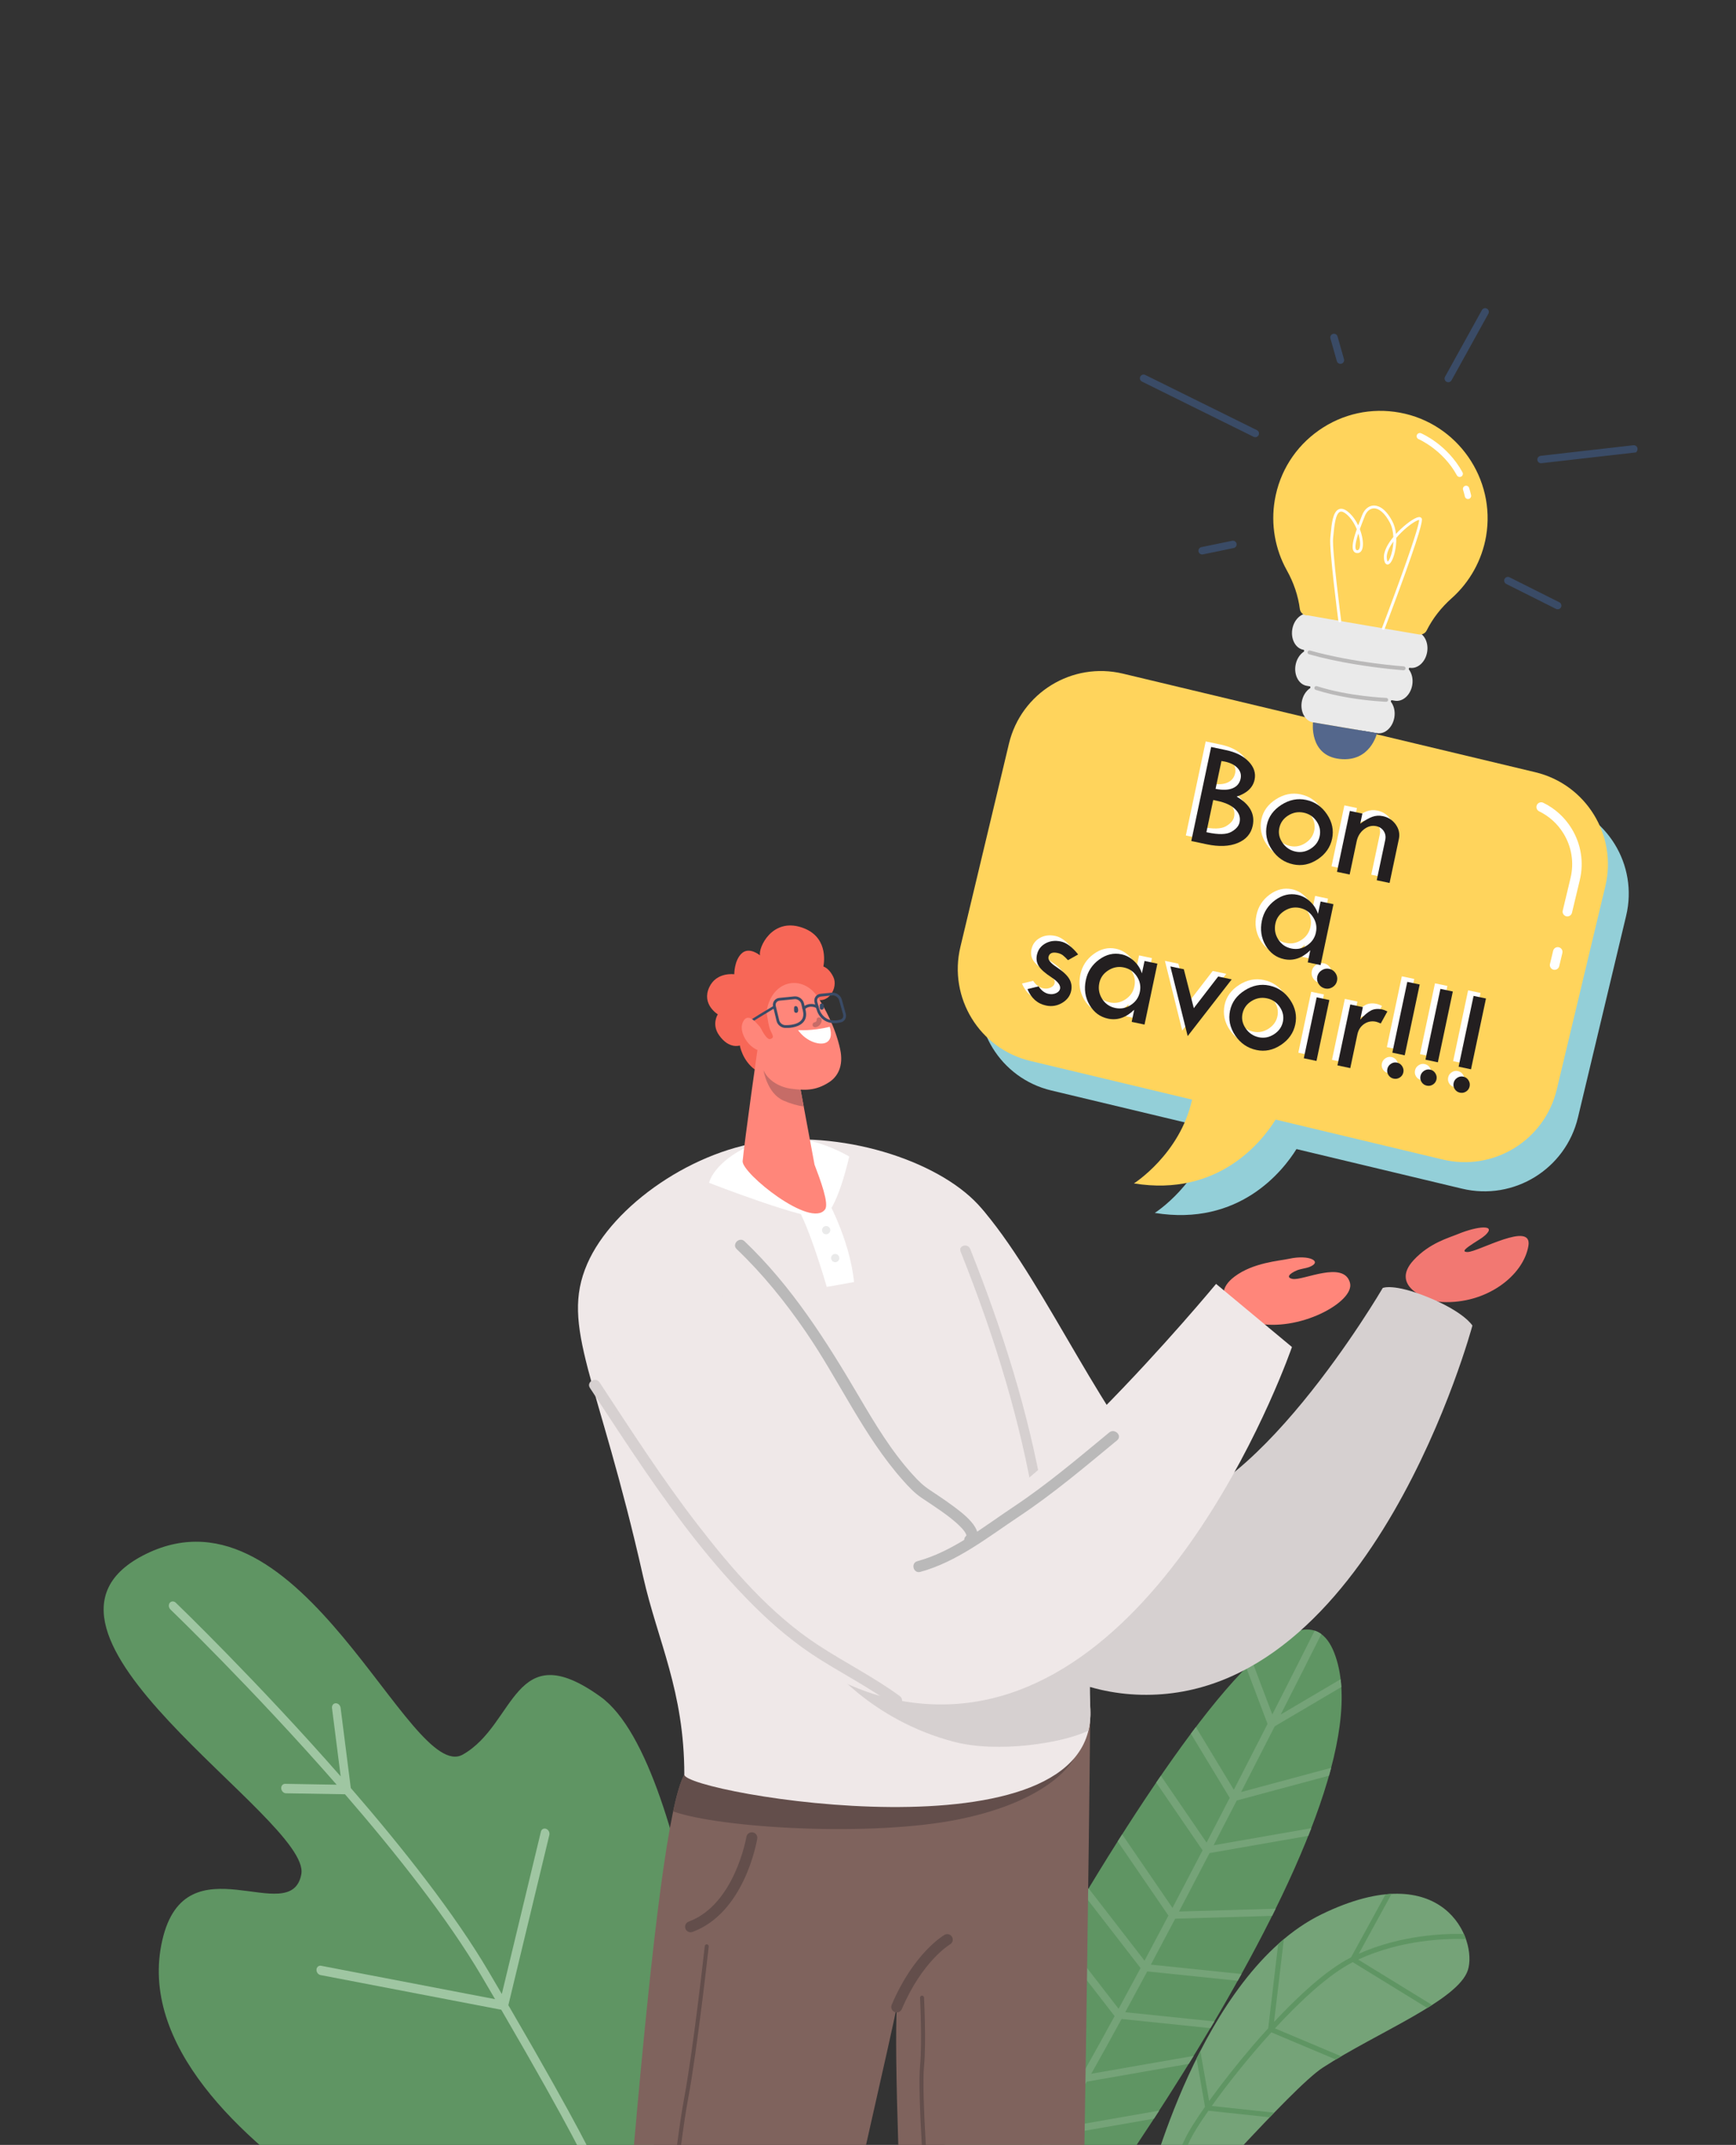 <svg xmlns="http://www.w3.org/2000/svg" xmlns:xlink="http://www.w3.org/1999/xlink" id="Layer_1" x="0px" y="0px" viewBox="0 0 1563.64 1931.34" style="enable-background:new 0 0 1563.64 1931.34;" xml:space="preserve"><rect x="0" y="0" width="1563.64" height="1931.34" fill="#333333" stroke="none"/><style type="text/css">	.st0{clip-path:url(#SVGID_00000163751703445364586800000004260124911147748013_);}	.st1{fill:#5F9563;}	.st2{fill:#9FC6A2;}	.st3{fill:#75A378;}	.st4{fill:#F27872;}	.st5{fill:#EFE8E8;}	.st6{fill:#D6D0D0;}	.st7{fill:#FF867A;}	.st8{fill:#93CFD8;}	.st9{fill:#FFD45C;}	.st10{fill:#FFFFFF;}	.st11{fill:#7F635D;}	.st12{fill:#634E4B;}	.st13{fill:#F76757;}	.st14{fill:#EAEAEA;}	.st15{fill:#C66C67;}	.st16{fill:#3A4B66;}	.st17{fill:#BAB9B9;}	.st18{fill:#54678C;}	.st19{fill:#231F20;}</style><g>	<defs>		<rect id="SVGID_1_" x="0" width="3127.27" height="1931.34"></rect>	</defs>	<clipPath id="SVGID_00000074436757765306147230000014659676944963752072_">		<use xlink:href="#SVGID_1_" style="overflow:visible;"></use>	</clipPath>	<g style="clip-path:url(#SVGID_00000074436757765306147230000014659676944963752072_);">		<g>			<path class="st1" d="M146.2,1746.96c21.11-91.66,116.03-9.52,125.2-59.4c9.17-49.88-279.75-220.21-139.62-288.47    s237.15,207.83,285.1,180.75c47.95-27.08,45.44-108.59,124.02-52.07c42.7,30.71,71.21,136.1,88.66,229.25    c17.36,92.71-21.34,180.47-95.58,217.8l-46.17,23.21c-58.41,29.37-129.99,22.94-189.95-17.54    C217.73,1926.4,124.51,1841.14,146.2,1746.96z"></path>			<path class="st2" d="M491.96,1646.74c-2.09-0.82-4.22,0.29-4.75,2.49l-35.22,146.22c-3.76-6.43-7.67-13.1-11.77-20.05    c-30.79-52.3-77.59-111.58-124.26-165.45l-9.17-72.17c-0.3-2.35-2.27-4.19-4.41-4.13c-2.14,0.06-3.63,2.02-3.33,4.37l7.81,61.49    c-75.18-85.7-147.28-155.19-148.47-156.34c-1.7-1.64-4.16-1.6-5.49,0.08c-1.33,1.68-1.02,4.37,0.68,6.01    c1.2,1.15,74.21,71.52,149.66,157.73l-46.41-0.78c-2.15-0.04-3.73,1.84-3.52,4.18c0.21,2.35,2.12,4.28,4.27,4.32l53.17,0.89    c46.26,53.4,92.58,112.09,123.03,163.8c4.23,7.18,8.27,14.07,12.14,20.69l-156.7-30.06c-2.15-0.41-4.02,1.13-4.16,3.43    c-0.14,2.31,1.49,4.52,3.64,4.93l162.79,31.23c66.05,113.35,78.06,141.4,78.18,141.69c0.93,2.22,3.26,3.4,5.21,2.63    c0.09-0.04,0.18-0.08,0.27-0.12c1.76-0.88,2.47-3.17,1.59-5.28c-0.5-1.19-12.17-28.61-78.86-143.02l36.93-153.3    C495.32,1650.01,494.05,1647.56,491.96,1646.74z"></path>		</g>		<g>			<g>				<path class="st1" d="M940.57,2049.33c0,0,317.56-417.36,261.16-561.19c-56.4-143.83-381.2,501.27-381.2,501.27L940.57,2049.33z"></path>			</g>			<path class="st3" d="M1122.5,1501.53c1.84-1.86,3.66-3.65,5.46-5.38l18.03,47.62c16.41-32.27,29.73-58.73,38.15-75.49    c2.12,0.69,4.12,1.7,6.01,3.09c-8.22,16.38-20.97,41.69-36.6,72.44l53.95-31.8c0.28,2.3,0.49,4.65,0.65,7.04l-59.99,35.35    c-9.32,18.3-19.51,38.25-30.29,59.2l81.11-21.81c-0.62,2.34-1.25,4.69-1.93,7.07l-83.09,22.35    c-6.76,13.13-13.73,26.61-20.83,40.29l87.95-15.35c-0.88,2.29-1.78,4.58-2.7,6.89l-88.91,15.51    c-9.03,17.38-18.26,35.03-27.52,52.63l87.04-2.52c-1.06,2.15-2.12,4.29-3.19,6.44l-87.25,2.53    c-7.33,13.89-14.67,27.73-21.95,41.37l81.61,8.44c-1.12,2.03-2.25,4.05-3.38,6.08l-81.49-8.43    c-6.68,12.48-13.31,24.77-19.82,36.75l80.28,8.3c-1.19,2.02-2.39,4.04-3.58,6.06l-80-8.27c-9.42,17.28-18.58,33.84-27.3,49.32    l92.24-16.09c-1.48,2.41-2.95,4.8-4.43,7.19l-91.83,16.02c-1.21,2.14-2.42,4.26-3.61,6.35c-6.77,11.86-13.56,23.68-20.27,35.27    l89.08-15.54c-1.57,2.43-3.14,4.84-4.7,7.24l-88.52,15.44c-9.2,15.84-18.19,31.19-26.71,45.62l84.35-14.72    c-1.68,2.46-3.34,4.9-4.98,7.29l-83.6,14.59c-10.74,18.16-20.59,34.67-28.98,48.64l-6.01-3c8.12-13.53,17.62-29.44,27.96-46.92    l-48.02-70.16c1.21-2.26,2.44-4.55,3.68-6.88l48.23,70.46c8.57-14.52,17.66-30.01,26.95-46l-49.33-72.07    c1.24-2.25,2.48-4.52,3.74-6.8l49.44,72.23c7.12-12.28,14.33-24.81,21.51-37.41c1.04-1.83,2.1-3.68,3.15-5.55l-49.82-72.78    c1.26-2.23,2.53-4.47,3.8-6.71l49.81,72.78c8.89-15.77,18.25-32.7,27.89-50.37l-51.94-67.14c1.25-2.14,2.5-4.28,3.76-6.41    l51.78,66.94c6.5-11.95,13.11-24.21,19.77-36.67l-50.62-65.44c1.27-2.11,2.55-4.22,3.83-6.32l50.36,65.09    c7.15-13.38,14.35-26.96,21.53-40.59l-45.7-66.77c1.35-2.13,2.69-4.25,4.04-6.36l45.31,66.2c9.13-17.34,18.21-34.72,27.1-51.83    l-41.75-61c1.4-2.06,2.8-4.1,4.19-6.13l41.18,60.16c7.1-13.68,14.06-27.16,20.82-40.28l-34.95-57.76    c1.51-2.02,3.01-4.01,4.5-5.98l34.18,56.49c10.8-21,21.02-40.99,30.36-59.33L1122.5,1501.53z"></path>		</g>		<g>			<path class="st3" d="M1032.82,1973.97c0,0,47.83-197.04,157.67-250.35s140.59,23.14,131.6,50.45    c-8.99,27.31-81.9,56.06-130.6,87.65c-28.56,18.53-126.96,132.73-138.17,139.22C1042.11,2007.43,1028.75,1988.87,1032.82,1973.97    z"></path>			<path class="st1" d="M1223.32,1764.44c39.39-18.18,80.08-19.05,97.04-18.44c-0.54-1.54-1.15-3.08-1.83-4.61    c-18.07-0.45-56.7,0.98-94.64,17.79l29.52-53.88c-1.77,0.09-3.58,0.22-5.42,0.41l-31.1,56.76    c-22.64,11.35-48.93,36.3-69.33,58.12l8.82-74.52c-1.73,1.45-3.43,2.94-5.12,4.45l-8.97,75.77    c-5.63,6.17-10.69,11.95-14.94,16.92c-14.53,17-27.82,34.1-38.27,48.6l-7.92-45.03c-1.17,2.27-2.31,4.54-3.43,6.8l7.64,43.44    c-8.34,11.85-14.43,21.55-17.26,27.39c-6.32,13.04-20.06,42.28-32.37,68.6c0.9,1.56,1.93,2.98,3.06,4.22    c12.57-26.88,26.92-57.43,33.42-70.83c2.72-5.62,8.43-14.73,16.22-25.85l55.25,5.9c1.35-1.4,2.69-2.79,4.02-4.16l-56.25-6.01    c13.77-19.26,33-43.58,53.65-66.29l58.08,24.45c1.61-0.97,3.24-1.93,4.88-2.89l-59.69-25.13c23.79-25.78,49.16-48.99,70.08-59.63    l67.13,41.26c1.46-0.91,2.89-1.81,4.3-2.71L1223.32,1764.44z"></path>		</g>		<g>			<g>				<path class="st4" d="M1273.29,1134.63c14.33-15.46,31.58-20.01,40.05-23.51c17.34-7.16,35.29-8.86,24.38,1.14     c-2.55,2.34-7.27,5.05-10.16,6.95c-6.08,4-12.13,8.07-5.75,8.13c9.41,0.09,58.69-28.44,54.85-5.53     c-4.5,26.87-37.92,52.56-77.9,50.55C1287.43,1171.8,1250.82,1158.88,1273.29,1134.63z"></path>				<path class="st5" d="M802.64,1143.91c1.3-8.39,3.32-16.34,5.94-23.7c14.87-41.73,50.11-62.57,78.52-28.58     c56.5,67.6,110.43,196.04,166.26,246.7l-94.89,131.68C848.76,1373.32,796.74,1181.88,802.64,1143.91z"></path>				<path class="st6" d="M990.67,1338.33c13.69,12.43,27.5,20.17,41.48,21.2c92.75,6.79,213.29-199.79,213.29-199.79     s9.47-4.51,41.07,8.43c32.54,13.32,39.71,25.39,39.71,25.39s-90.27,337.17-298.33,332.46c-50.72-1.15-94.76-23.08-132.12-56.01     L990.67,1338.33z"></path>				<path class="st7" d="M1111.94,1149.5c16.83-12.69,40.27-14.13,49.23-16.08c18.33-3.99,30.5,2.63,18.19,7.41     c-3.22,1.25-8.1,1.7-11.28,3.06c-6.69,2.86-10.05,6.5-3.78,7.69c9.25,1.74,46.16-17.03,51.65,3.53     c4.58,17.14-46.59,45.05-85.59,36.03C1119.3,1188.57,1085.54,1169.4,1111.94,1149.5z"></path>				<g>					<path class="st8" d="M1030.19,633.13l371.46,88.77c45.75,10.93,73.98,56.89,63.05,102.64l-43.42,181.69      c-11.11,46.51-57.83,75.2-104.33,64.09l-149.2-35.66c-12,19.29-51.29,69.9-127.63,57.48c0,0,41.54-26.3,52.38-75.46      l-145.65-34.81c-45.75-10.93-73.98-56.89-63.05-102.64l43.75-183.06C938.48,650.42,984.43,622.2,1030.19,633.13z"></path>					<path class="st9" d="M1011.43,606.56l371.46,88.77c45.75,10.93,73.98,56.89,63.05,102.64l-43.75,183.06      c-10.93,45.75-56.89,73.98-102.64,63.05l-150.57-35.98c-12,19.29-51.29,69.9-127.63,57.48c0,0,41.54-26.3,52.38-75.46      l-145.65-34.81c-45.75-10.93-73.98-56.89-63.05-102.64l43.75-183.06C919.72,623.85,965.67,595.62,1011.43,606.56z"></path>					<g>						<path class="st10" d="M1399.25,873.14c-2.3-0.55-3.71-2.85-3.16-5.15l2.84-11.88c0.55-2.3,2.85-3.72,5.15-3.16       c2.3,0.55,3.71,2.85,3.16,5.15l-2.84,11.88c-0.52,2.18-2.63,3.57-4.8,3.23C1399.49,873.19,1399.37,873.17,1399.25,873.14z        M1410.75,825.05c-2.3-0.55-3.71-2.85-3.16-5.15l7.03-29.41c3.29-13.76,1.02-27.98-6.38-40.04       c-5.32-8.66-12.91-15.55-21.95-19.93c-2.12-1.03-3.01-3.58-1.99-5.71c1.03-2.12,3.59-3.01,5.71-1.99       c10.51,5.09,19.34,13.09,25.51,23.15c8.6,14,11.23,30.51,7.41,46.5l-7.03,29.41c-0.52,2.18-2.63,3.57-4.8,3.23       C1410.98,825.1,1410.86,825.07,1410.75,825.05z"></path>					</g>				</g>				<path class="st11" d="M571.02,1931.34h209.03c15.61-68.71,26.2-116.33,27.68-124.25c-1.09,22.12-0.51,66.71,1.37,124.25h167.66     c3.54-213.38,5.31-392.68,5.31-392.68c-35.31-28.89-342.79,18.42-365.68,59.25C602.47,1622.72,587.97,1739.1,571.02,1931.34z"></path>				<path class="st12" d="M616.38,1597.91c4.38-7.81,19.17-15.85,40.47-23.56c71.21,15.33,191.03,32.3,310.24,9.33     c0,0-18.1,37.11-103.31,54.46c-78.66,16.01-214.52,8.08-257.48-7.1C609.72,1614.95,613.07,1603.82,616.38,1597.91z"></path>				<path class="st5" d="M616.38,1597.91c-0.06-75.58-24.06-120.32-37.11-178.32c-40.46-179.79-75.27-224.5-50.25-281.78     c22.74-52.06,96.2-104.01,166.91-110.82c76.65-7.39,160.89,23.9,191.45,65.28c56.47,76.47,84.35,243.34,94.69,446.39     C989.2,1678.86,616.4,1614.52,616.38,1597.91z"></path>				<path class="st6" d="M855.09,1514.37c45.91,5.22,104.23-58.44,126.11-64.02c0.78,12.37,0.22,75.73,0.86,88.31     c0.36,7.06-0.26,13.59-1.73,19.64c-23.52,11.52-81.89,20.24-120.75,10.14c-76.37-19.86-115.46-72.43-115.46-72.43     S797.02,1507.77,855.09,1514.37z"></path>				<path class="st6" d="M873.83,1124.5c28.8,72.25,52.48,146.78,65.79,223.52c3.79,21.85,6.73,43.84,8.81,65.91     c0.54,5.73-8.42,5.7-8.95,0c-7.27-77.19-26.01-152.82-51.42-225.95c-7.14-20.55-14.8-40.9-22.86-61.11     C863.06,1121.53,871.72,1119.2,873.83,1124.5z"></path>				<path class="st5" d="M621.93,1134.19c68.89,60.88,135.55,243.81,210.22,248.5c72.08,4.52,263.19-226.64,263.19-226.64     l68.34,56.83c0,0-112.37,326.52-320.43,321.8c-199.68-4.52-302.59-300.36-294.67-351.26     C556.5,1132.53,589.71,1105.72,621.93,1134.19z"></path>				<g>					<path class="st13" d="M638.81,889c6.48-14.07,22.56-11.75,22.56-11.75s-0.14-12.43,6.68-18.79c6.83-6.37,16.48,1.76,16.48,1.76      c-1.55-6.84,10.69-33.88,37.34-25.21c23.67,7.7,20.72,30.27,19.77,35.23c2.53,1,6.12,3.47,9.01,9.55      c4.51,9.47-4.52,25.71-17.93,19.31c0.26,22.01,7.73,47.89,4.47,49.72c-5.03,2.82-45.33,22.81-56.97,14.47      c-11.64-8.34-13.85-21.92-13.85-21.92s-9.65,3.62-18.69-9.24c-7-9.96-1.13-18.8-1.13-18.8S631.7,904.43,638.81,889z"></path>					<path class="st10" d="M764.89,1041.34c0,0-39.94-24.15-73.85-15.06c-33.9,9.09-49.82,28.49-52.38,38.76      c0,0,88.7,34.52,101.93,30.82C753.82,1092.16,764.89,1041.34,764.89,1041.34z"></path>					<g>						<path class="st10" d="M743.26,1076.58c0,0,22.11,38.34,25.97,77.79l-24.55,4.41c0,0-18.48-64.27-30.07-76.41L743.26,1076.58z"></path>						<circle class="st14" cx="744.12" cy="1107.65" r="3.71"></circle>						<path class="st14" d="M748.59,1132.79c0,2.05,1.66,3.71,3.71,3.71c2.05,0,3.71-1.66,3.71-3.71c0-2.05-1.66-3.71-3.71-3.71       C750.25,1129.08,748.59,1130.74,748.59,1132.79z"></path>					</g>					<path class="st7" d="M668.91,1045.51c-0.98,10.72,61.38,61.03,74.24,43.46c3.77-5.14-4.33-26.77-9.5-40.34l-9.73-52.26      l-4.47-24.04l-4.08-21.92l-32.33-10.87C683.04,939.53,670.63,1026.73,668.91,1045.51z"></path>					<path class="st15" d="M687.74,963.74c0,0,3.16,20.69,17.89,27.23c6.59,2.92,12.98,4.61,18.29,5.4l-4.47-24.04      C707.14,970.07,690.77,966.62,687.74,963.74z"></path>					<path class="st7" d="M690.53,910.26l-4.51,44.59c-0.32,14.8,13.96,23.81,26.41,25.44c11.73,1.53,21.91,2.2,34.28-5.79      c7.56-4.88,13.41-14.37,9.99-29.95c-4.43-20.22-14.26-37.59-20.04-46.59C723.48,877.45,695.59,881.41,690.53,910.26z"></path>					<path class="st10" d="M718.81,927.52c0,0,12.52,1,28.48-2.93c0,0,3.47,9.35-2.02,13.47      C739.78,942.18,726.32,938.25,718.81,927.52z"></path>					<g>						<g>							<path class="st16" d="M737.49,913.56c-0.92-1.48-1.64-3.19-2.21-5.22l-1.54-5.52c-0.54-1.93-0.26-3.83,0.79-5.36        c1.03-1.5,2.66-2.44,4.59-2.63l10.21-1.01c3.84-0.38,7.82,2.37,8.87,6.14l3.57,12.8c0.54,1.93,0.25,3.83-0.79,5.36        c-1.01,1.47-2.6,2.4-4.48,2.62c-0.34,0.09-1.32,0.32-2.7,0.46C749.74,921.6,742.2,921.15,737.49,913.56z M739.38,897.32        c-1.19,0.12-2.17,0.67-2.78,1.55c-0.62,0.91-0.78,2.07-0.45,3.28l1.54,5.52c0.5,1.8,1.13,3.3,1.92,4.57        c5.65,9.1,15.87,6.19,16.31,6.06l0.23-0.05c1.19-0.12,2.17-0.67,2.78-1.55c0.62-0.91,0.78-2.08,0.45-3.28l-3.57-12.8        c-0.73-2.61-3.57-4.59-6.22-4.33L739.38,897.32z"></path>						</g>						<g>							<path class="st16" d="M708.04,925.55c-3.83,0.33-7.67-2.44-8.58-6.21l-3.11-12.84c-0.46-1.92-0.13-3.82,0.95-5.34        c1.07-1.5,2.72-2.44,4.65-2.63l13.52-1.34c3.86-0.38,7.75,2.4,8.68,6.2l1.34,5.54c0.5,2.05,0.68,3.83,0.56,5.44        c-0.59,7.72-8.3,10.47-14.35,11.07C710.37,925.56,709.12,925.59,708.04,925.55z M702.19,901.01        c-1.2,0.12-2.21,0.68-2.86,1.59c-0.66,0.92-0.85,2.1-0.56,3.31l3.11,12.84c0.63,2.59,3.38,4.57,6,4.31l0.18,0        c0.16,0,14.78,0.55,15.49-8.88c0.1-1.34-0.06-2.86-0.5-4.66l-1.34-5.54c-0.63-2.59-3.38-4.57-6-4.31L702.19,901.01z"></path>						</g>						<g>							<path class="st16" d="M724.14,909.13c0.26-0.03,0.51-0.13,0.71-0.32c4.94-4.49,10.38-1.21,10.61-1.07        c0.58,0.36,1.35,0.18,1.72-0.4c0.36-0.58,0.19-1.35-0.39-1.72c-2.48-1.56-8.52-3.29-13.61,1.34        c-0.51,0.46-0.55,1.25-0.08,1.76C723.37,909.04,723.76,909.17,724.14,909.13z"></path>						</g>					</g>					<g>						<path class="st15" d="M733.55,920.56c1.29-0.18,2.11-1.03,2.06-2.36c-0.12-2.89,4.38-2.8,4.5,0.08       c0.13,3.14-2.3,6.19-5.44,6.64c-1.2,0.17-2.41-0.35-2.74-1.62C731.65,922.22,732.34,920.73,733.55,920.56z"></path>						<path class="st16" d="M715.82,906.13c0.78-0.44,2.08-0.21,2.47,0.69c0.46,1.11,0.72,2.21,0.6,3.41       c-0.1,0.97-0.8,1.8-1.84,1.78c-0.91-0.02-1.88-0.87-1.78-1.84C715.32,909.63,714.9,906.64,715.82,906.13z"></path>						<path class="st16" d="M742,905.36l-0.04,2.08c-0.04,2.33-3.66,2.27-3.62-0.07l0.04-2.08       C738.42,902.96,742.04,903.03,742,905.36z"></path>					</g>					<path class="st13" d="M681.94,918.85c-0.6-2.1,3.86-9.5,8.5-7.72c0,0,0.6,4.78,1.51,9.38l-7.14,5.12      C683.27,922.51,682.17,919.66,681.94,918.85z"></path>					<g>						<path class="st16" d="M673.43,922.99c1.38-1.4,15.52-10.01,24.68-15.46l-1.15-1.94c-2.36,1.4-23.12,13.75-25.14,15.82       L673.43,922.99z"></path>					</g>					<path class="st7" d="M687.9,927.47c-2.22-1.67-4.17-3.64-5.99-5.74c-3.47-3.98-9.54-9.1-12.92-1.05      c-4.91,11.71,11.8,31.18,23.05,24.23C700.39,939.75,693.5,931.67,687.9,927.47z"></path>					<path class="st13" d="M691.94,920.51c0.49,2.5,1.08,4.95,1.7,6.53c1.78,4.51,4.63,7.36,0,8.55c-2.85,0.73-6.91-6.7-9.36-11.69      L691.94,920.51z"></path>				</g>				<g>					<path class="st12" d="M622.01,1739.86c0.57,0,1.14-0.1,1.71-0.31c46.82-17.21,57.89-81.24,58.34-83.96      c0.44-2.7-1.38-5.25-4.08-5.69c-2.7-0.44-5.25,1.38-5.69,4.08c-0.12,0.74-10.65,61.08-51.98,76.28      c-2.57,0.94-3.88,3.79-2.94,6.36C618.1,1738.62,620,1739.86,622.01,1739.86z"></path>				</g>				<g>					<path class="st12" d="M609.84,1931.34h3.64c2.04-15.46,4.08-29.62,6.26-41.26c8.46-45.29,18.52-136.47,18.62-137.38      c0.11-0.98-0.6-1.87-1.59-1.99c-0.98-0.1-1.87,0.61-1.98,1.59c-0.11,0.91-10.15,91.95-18.58,137.11      C613.98,1901.25,611.91,1915.63,609.84,1931.34z"></path>				</g>				<g>					<path class="st12" d="M807.72,1812.04c1.93,0,3.76-1.13,4.56-3.01c18.48-43.44,43.19-58.13,43.43-58.27      c2.37-1.37,3.17-4.4,1.8-6.77c-1.37-2.37-4.4-3.17-6.77-1.8c-1.13,0.65-27.82,16.52-47.58,62.96c-1.07,2.52,0.1,5.42,2.62,6.49      C806.42,1811.91,807.08,1812.04,807.72,1812.04z"></path>				</g>				<g>					<path class="st12" d="M830.29,1931.34h3.6c-1.74-30.11-2.78-58.74-1.62-70.58c2.12-21.75,0.03-61.71,0.01-62.1      c-0.05-0.99-0.93-1.76-1.9-1.71c-0.98,0.05-1.75,0.9-1.7,1.9c0.03,0.39,2.1,40.08,0.01,61.56      C827.52,1872.37,828.54,1901.12,830.29,1931.34z"></path>				</g>			</g>			<path class="st17" d="M826.26,1405.74c32.17-8.76,59.48-30.91,86.81-49.08c30.29-20.14,58.03-43.74,86.06-66.84    c4.93-4.06,12.04,2.97,7.07,7.07c-28.69,23.64-57.09,47.79-88.09,68.4c-28.12,18.7-56.1,41.07-89.2,50.09    C822.7,1417.07,820.05,1407.43,826.26,1405.74z"></path>			<path class="st17" d="M670.63,1117.69c42.48,40.44,73.76,89.9,103.27,140.12c14.3,24.33,28.99,48.85,48.04,69.82    c5.85,6.44,9.44,9.95,15.88,14.22c6.47,4.29,12.94,8.57,19.18,13.18c8.08,5.97,32.82,23.08,20.09,35.17    c-4.67,4.43-11.75-2.63-7.07-7.07c0.32-0.31,0.39-0.44,0.4-0.41c-0.03-0.33-0.11-0.96-0.26-1.29c-1.14-2.49-3.01-4.56-4.9-6.5    c-5.35-5.5-11.59-10.12-17.84-14.54c-5.67-4.01-11.5-7.77-17.26-11.65c-6.5-4.38-11.74-10.02-16.94-15.88    c-35.47-39.94-57.41-89.98-87.5-133.76c-18.33-26.67-38.7-52.01-62.17-74.36C658.89,1120.31,665.97,1113.25,670.63,1117.69z"></path>			<path class="st6" d="M540.03,1244.72c28.44,43.24,56.49,86.86,88.14,127.86c31.09,40.27,66.03,80.84,108.96,108.84    c24.12,15.74,49.96,28.7,73.26,45.72c5.14,3.76,0.16,12.44-5.05,8.63c-20.96-15.32-43.97-27.38-65.97-41.08    c-22.32-13.91-42.07-30.47-60.67-49.01c-37.03-36.9-68.59-78.88-98.11-121.9c-16.77-24.43-32.91-49.27-49.2-74.02    C527.84,1244.38,536.5,1239.36,540.03,1244.72z"></path>			<g>				<g>					<g>						<path class="st14" d="M1179.61,552.46l95.73,16.19c7.08,1.2,11.63,9.52,10.11,18.5l0,0c-1.52,8.98-8.55,15.34-15.63,14.14       l-0.02,0c-0.71-0.12-1.19,0.97-0.71,1.61c2.62,3.51,3.85,8.6,2.95,13.92l0,0c-1.52,8.98-8.55,15.34-15.63,14.14l-2.74-0.46       c-0.71-0.12-1.19,0.97-0.71,1.61c2.62,3.51,3.85,8.6,2.95,13.92l0,0c-1.52,8.98-8.55,15.34-15.63,14.14l-57.65-9.75       c-7.08-1.2-11.63-9.52-10.11-18.5l0,0c0.9-5.32,3.73-9.71,7.36-12.17c0.66-0.45,0.57-1.64-0.14-1.76l-2.74-0.46       c-7.08-1.2-11.63-9.52-10.11-18.5l0,0c0.9-5.32,3.73-9.71,7.36-12.17c0.66-0.45,0.57-1.64-0.14-1.76l-0.02,0       c-7.08-1.2-11.63-9.52-10.11-18.5l0,0C1165.5,557.63,1172.53,551.26,1179.61,552.46z"></path>					</g>					<g>						<path class="st9" d="M1148.19,450.4c-3.65,21.61,0.2,44.02,10.87,63.12c6.23,11.15,10.18,22.88,11.74,34.85       c0.46,3.57,3.69,6.09,7.25,5.72c10.7,1.99,99.34,17.07,99.94,17.17c2.8,0.47,5.69-0.9,7.02-3.56c5.4-10.77,13-20.56,22.6-29.1       c16.24-14.45,27.22-34.23,30.92-55.7c8.93-51.89-25.92-101.84-77.69-111.34c-25.61-4.71-51.5,0.93-72.83,15.87       C1166.67,402.36,1152.53,424.72,1148.19,450.4z"></path>					</g>					<g>						<g>							<path class="st10" d="M1321.75,449.31c0.36,0.06,0.73,0.05,1.1-0.03c1.54-0.35,2.51-1.88,2.17-3.42        c-0.49-2.19-1.08-4.38-1.75-6.51c-0.48-1.51-2.08-2.35-3.59-1.87c-1.51,0.47-2.35,2.08-1.87,3.59        c0.62,1.98,1.17,4.01,1.63,6.05C1319.7,448.28,1320.64,449.12,1321.75,449.31z"></path>						</g>						<g>							<path class="st10" d="M1314.29,429.45c0.61,0.1,1.26,0.01,1.85-0.31c1.39-0.76,1.9-2.5,1.14-3.89        c-13.63-24.91-36.35-34.72-37.31-35.12c-1.46-0.61-3.14,0.07-3.75,1.53c-0.61,1.46,0.07,3.14,1.52,3.75l0,0        c0.22,0.09,21.88,9.5,34.51,32.59C1312.69,428.8,1313.45,429.31,1314.29,429.45z"></path>						</g>					</g>					<g>						<path class="st18" d="M1240.28,660.17c0,0-5.87,26.29-33.6,23.21c-27.73-3.08-24.05-32.96-24.05-32.96L1240.28,660.17z"></path>					</g>					<g>						<g>							<path class="st17" d="M1214.6,628.17c18.66,3.16,33.69,3.72,33.91,3.73c0.97,0.03,1.78-0.72,1.81-1.69        c0.03-0.97-0.72-1.78-1.69-1.81c-0.33-0.01-33.7-1.27-62.5-10.57c-0.92-0.3-1.91,0.21-2.2,1.13c-0.3,0.92,0.21,1.91,1.13,2.2        C1194.87,624.33,1205.2,626.58,1214.6,628.17z"></path>						</g>					</g>					<g>						<g>							<path class="st17" d="M1218.75,597.85c25.02,4.23,45.07,5.65,45.37,5.67c0.96,0.07,1.8-0.66,1.87-1.63        c0.07-0.96-0.66-1.8-1.63-1.87c-0.45-0.03-45.23-3.2-84.39-14.27c-0.93-0.27-1.9,0.28-2.16,1.21        c-0.26,0.93,0.28,1.9,1.21,2.16C1192.27,592.87,1206.14,595.72,1218.75,597.85z"></path>						</g>					</g>					<g>						<g>							<path class="st10" d="M1245.54,566.99c-0.66-0.25-0.99-0.99-0.73-1.64c0.09-0.23,8.85-23.17,17.3-46.62        c14.3-39.65,16.17-48.63,16.14-50.59c-1.26,0.06-5.41,2.01-11.49,7.14c-3.21,2.71-6.38,5.83-9.13,9.08        c0.06,2.16-0.03,4.39-0.28,6.66c-0.72,6.66-2.7,12.99-4.95,15.75c-1.29,1.59-2.45,1.66-3.2,1.45        c-1.86-0.54-2.39-3.19-2.62-5.13c-0.81-6.74,4.2-14.43,8.45-19.6c-0.22-4.57-1.17-9.14-3.21-12.99        c-4.43-8.37-9.77-13.01-14.65-12.73c-3.37,0.19-6.27,2.78-7.95,7.1c-0.22,0.55-0.44,1.14-0.68,1.75        c-1.11,2.83-2.47,6.3-3.73,9.84c0.24,0.61,0.44,1.18,0.62,1.7c2.22,6.49,2.8,12.75,1.51,16.35c-0.81,2.26-2.36,3.5-4.37,3.5        c-1.4,0-2.53-0.57-3.27-1.64c-2.2-3.22-0.41-10.73,2.78-19.82c-2.11-5.17-5.29-10.25-9.36-13.61        c-2.4-1.98-4.34-2.67-5.78-2.07c-4.1,1.7-5.19,13.28-5.84,20.2c-0.12,1.26-0.23,2.45-0.35,3.51        c-1.1,9.87,7.18,73.71,7.27,74.35c0.09,0.7-0.4,1.34-1.1,1.43c-0.7,0.09-1.34-0.4-1.43-1.1c-0.34-2.64-8.41-64.79-7.27-74.96        c0.12-1.04,0.23-2.22,0.34-3.47c0.84-8.92,1.88-20.03,7.39-22.32c2.38-0.99,5.2-0.16,8.38,2.46        c4.22,3.48,7.12,8.13,9.01,12.08c0.89-2.39,1.84-4.86,2.82-7.37c0.24-0.61,0.47-1.19,0.68-1.74        c2.06-5.29,5.77-8.46,10.18-8.72c3.48-0.2,10.31,1.36,17.04,14.08c1.72,3.25,2.84,7.16,3.31,11.47        c5.9-6.48,13.6-12.58,18.32-14.52c0.84-0.34,3.38-1.39,4.64,0.23c0.83,1.08,2.23,2.88-15.4,51.88        c-8.6,23.91-17.67,47.66-17.76,47.9c-0.22,0.58-0.81,0.9-1.4,0.8C1245.71,567.05,1245.62,567.03,1245.54,566.99z         M1249.12,502.78c0.24,1.96,0.61,2.68,0.78,2.92c0.35-0.24,1.18-1.14,2.16-3.46c1.51-3.56,2.75-8.91,2.99-14.61        C1251.11,492.99,1248.6,498.44,1249.12,502.78z M1222.59,483.21c-2.39,8.2-1.77,10.85-1.19,11.7        c0.18,0.26,0.46,0.53,1.16,0.53c0.36,0,1.32,0,1.97-1.82c1-2.79,0.57-7.84-1.08-13.24        C1223.15,481.35,1222.86,482.29,1222.59,483.21z"></path>						</g>					</g>				</g>				<g>					<path class="st16" d="M1402.7,548.62c1.34,0.13,2.68-0.55,3.32-1.83c0.83-1.65,0.16-3.66-1.49-4.48l-44.86-22.5      c-1.65-0.83-3.66-0.16-4.48,1.49c-0.83,1.65-0.16,3.66,1.49,4.48l44.86,22.5C1401.91,548.47,1402.31,548.58,1402.7,548.62z"></path>				</g>				<g>					<path class="st16" d="M1387.7,417.08c0.24,0.02,0.48,0.02,0.72-0.01l85.19-9.72c2.98-3.32,0.53-6.78-2.37-6.45l-83.45,9.52      c-1.68,0.2-3.07,1.57-3.1,3.26C1384.67,415.5,1386.03,416.92,1387.7,417.08z"></path>				</g>				<g>					<path class="st16" d="M1304.16,344.16c1.29,0.13,2.59-0.5,3.26-1.71l33.19-60c0.89-1.61,0.31-3.65-1.31-4.54      c-1.61-0.89-3.65-0.31-4.54,1.31l-33.19,60c-0.89,1.61-0.31,3.65,1.31,4.54C1303.29,343.99,1303.73,344.12,1304.16,344.16z"></path>				</g>				<g>					<path class="st16" d="M1207,327.62c0.41,0.04,0.83,0.01,1.24-0.11c1.77-0.5,2.81-2.35,2.3-4.12l-5.8-20.45      c-0.5-1.77-2.35-2.81-4.12-2.3c-1.77,0.5-2.8,2.35-2.3,4.12l5.8,20.45C1204.5,326.57,1205.67,327.49,1207,327.62z"></path>				</g>				<g>					<path class="st16" d="M1130.32,393.65c1.35,0.13,2.69-0.56,3.33-1.84c0.82-1.65,0.14-3.66-1.52-4.47l-100.59-49.74      c-1.65-0.82-3.66-0.14-4.47,1.52c-0.82,1.65-0.14,3.66,1.52,4.47l100.59,49.74C1129.54,393.5,1129.93,393.61,1130.32,393.65z"></path>				</g>				<g>					<path class="st16" d="M1082.46,499.24c0.33,0.03,0.67,0.02,1.01-0.05l27.71-5.72c1.81-0.37,2.97-2.14,2.59-3.95      c-0.37-1.81-2.14-2.97-3.95-2.59l-27.71,5.72c-1.81,0.37-2.97,2.14-2.59,3.95C1079.83,498.05,1081.05,499.09,1082.46,499.24z"></path>				</g>			</g>		</g>	</g></g><g>	<path class="st10" d="M1085.99,667.6l13.43,2.84c8.82,1.86,15.62,5.3,20.39,10.31c4.77,5.01,6.54,10.44,5.31,16.28  c-1.51,7.13-6.89,12.21-16.14,15.25c11.86,6.96,16.68,15.69,14.46,26.2c-1.55,7.32-6.08,12.52-13.61,15.61  c-7.53,3.09-16.81,3.47-27.84,1.13l-13.89-2.94L1085.99,667.6z M1095.26,680.25l-5.3,25.06c6.4,1.26,11.55,1.08,15.43-0.56  c3.89-1.63,6.27-4.51,7.14-8.63c0.76-3.59-0.16-6.78-2.77-9.58c-2.6-2.8-6.48-4.74-11.62-5.82  C1097.04,680.49,1096.08,680.33,1095.26,680.25z M1087.84,715.35l-6.13,28.98l0.93,0.2c9.97,2.11,17.11,1.95,21.42-0.47  c4.31-2.42,6.81-5.3,7.52-8.62c0.93-4.39-0.37-8.32-3.9-11.8c-3.53-3.48-8.83-5.96-15.92-7.46L1087.84,715.35z"></path>	<path class="st10" d="M1136.16,737.79c1.58-7.49,5.95-13.52,13.1-18.1c7.15-4.58,14.55-6.06,22.22-4.44  c7.89,1.67,14.17,5.99,18.86,12.98c4.68,6.99,6.21,14.31,4.59,21.98c-1.63,7.71-5.96,13.89-12.98,18.54  c-7.03,4.65-14.33,6.17-21.91,4.57c-8.11-1.71-14.53-6.1-19.27-13.17C1136.04,753.09,1134.5,745.63,1136.16,737.79z   M1183.75,747.88c0.99-4.66,0.07-9.09-2.75-13.28c-2.82-4.19-6.67-6.8-11.54-7.83c-5.01-1.06-9.69-0.23-14.03,2.5  c-4.35,2.72-7.04,6.5-8.06,11.34c-0.98,4.62,0,9.05,2.92,13.28c2.93,4.24,6.85,6.87,11.77,7.91c4.79,1.01,9.35,0.12,13.69-2.67  C1180.09,756.34,1182.76,752.59,1183.75,747.88z"></path>	<path class="st10" d="M1199.32,780.03l11.59-54.85l11.3,2.39l-1.93,9.11c4.1-2.98,7.68-5.03,10.75-6.17  c3.06-1.13,6.26-1.35,9.58-0.65c4.96,1.05,8.86,3.59,11.69,7.61c2.83,4.03,3.76,8.34,2.78,12.95l-8.38,39.62l-11.57-2.45  l7.66-36.23c0.63-2.97,0.18-5.63-1.33-7.99c-1.52-2.36-3.76-3.85-6.73-4.48c-3.86-0.82-7.52,0.11-11,2.78  c-3.48,2.67-5.71,6.31-6.68,10.91l-6.31,29.85L1199.32,780.03z"></path>	<path class="st10" d="M1184.58,806.7l11.57,2.45l-11.59,54.85l-11.57-2.45l2.3-10.9c-7.38,7.1-15.24,9.77-23.57,8.01  c-7.22-1.53-12.8-5.67-16.71-12.42c-3.92-6.75-5.02-14.19-3.31-22.3c1.62-7.67,5.62-13.82,11.99-18.47  c6.38-4.65,13.04-6.24,20-4.77c4.3,0.91,8.13,2.95,11.49,6.11c3.36,3.16,5.7,6.86,7.04,11.07L1184.58,806.7z M1180.35,834.63  c1.06-5.01,0.17-9.68-2.68-14c-2.84-4.33-6.77-7.02-11.79-8.08c-4.88-1.03-9.52-0.16-13.91,2.62c-4.39,2.78-7.09,6.56-8.1,11.34  c-1.1,5.19-0.25,9.97,2.53,14.36c2.78,4.39,6.71,7.11,11.77,8.18c5.02,1.06,9.7,0.17,14.06-2.69  C1176.59,843.5,1179.3,839.59,1180.35,834.63z"></path>	<path class="st10" d="M966.18,854.42l-9.14,5.15c-1.69-1.84-3.2-3.28-4.5-4.32c-1.31-1.04-2.96-1.77-4.95-2.19  c-4.7-0.99-7.41,0.24-8.14,3.7c-0.52,2.48,1.95,5.52,7.41,9.12c5.47,3.6,9.21,7.07,11.24,10.41c2.02,3.34,2.62,6.98,1.79,10.92  c-0.97,4.6-3.71,8.22-8.2,10.86c-4.49,2.64-9.29,3.41-14.38,2.34c-7.76-1.64-13.36-6.57-16.8-14.8l10.04-2.46  c2.54,3.78,5.53,6.03,8.99,6.76c2.39,0.51,4.62,0.3,6.7-0.63c2.07-0.93,3.29-2.26,3.65-3.98c0.65-3.06-1.92-6.47-7.7-10.25  c-5.78-3.77-9.61-7.17-11.49-10.18c-1.89-3.01-2.44-6.36-1.66-10.03c0.96-4.56,3.48-8,7.56-10.3c4.08-2.31,8.71-2.91,13.89-1.82  S960.89,847.7,966.18,854.42z"></path>	<path class="st10" d="M1025.99,860.26l11.57,2.45l-11.59,54.85l-11.57-2.45l2.3-10.9c-7.38,7.1-15.24,9.77-23.57,8.01  c-7.23-1.53-12.8-5.67-16.72-12.42c-3.92-6.75-5.02-14.19-3.31-22.3c1.62-7.67,5.62-13.82,11.99-18.47  c6.38-4.65,13.04-6.24,20-4.77c4.3,0.91,8.13,2.95,11.49,6.11c3.36,3.16,5.7,6.85,7.03,11.07L1025.99,860.26z M1021.76,888.18  c1.06-5.01,0.17-9.68-2.68-14c-2.84-4.33-6.77-7.02-11.79-8.08c-4.88-1.03-9.52-0.16-13.91,2.62c-4.39,2.78-7.09,6.56-8.1,11.34  c-1.1,5.19-0.25,9.97,2.53,14.36c2.78,4.39,6.71,7.11,11.77,8.18c5.02,1.06,9.71,0.17,14.07-2.69  C1018,897.06,1020.71,893.15,1021.76,888.18z"></path>	<path class="st10" d="M1049.26,865.18l12.12,2.56l8.98,35.03l21.95-28.49l12.19,2.58l-39.65,51.07L1049.26,865.18z"></path>	<path class="st10" d="M1103.01,904.94c1.58-7.49,5.95-13.52,13.1-18.1c7.15-4.58,14.56-6.06,22.22-4.43  c7.89,1.67,14.17,5.99,18.85,12.98c4.68,6.99,6.21,14.31,4.59,21.98c-1.63,7.71-5.96,13.89-12.98,18.54  c-7.03,4.65-14.33,6.17-21.9,4.57c-8.11-1.71-14.53-6.1-19.27-13.17C1102.89,920.24,1101.35,912.79,1103.01,904.94z M1150.6,915.04  c0.99-4.66,0.07-9.09-2.75-13.28c-2.82-4.19-6.67-6.8-11.54-7.83c-5.01-1.06-9.69-0.23-14.04,2.5c-4.35,2.72-7.03,6.5-8.06,11.34  c-0.98,4.62,0,9.05,2.92,13.28s6.85,6.87,11.77,7.91c4.79,1.01,9.35,0.12,13.69-2.67C1146.94,923.5,1149.61,919.75,1150.6,915.04z"></path>	<path class="st10" d="M1181.57,874.32c0.51-2.39,1.83-4.28,3.97-5.65c2.14-1.38,4.43-1.81,6.87-1.29c2.39,0.51,4.28,1.82,5.66,3.94  c1.38,2.12,1.82,4.38,1.31,6.77c-0.52,2.44-1.83,4.34-3.95,5.69c-2.12,1.36-4.37,1.78-6.76,1.28c-2.44-0.52-4.36-1.82-5.77-3.93  C1181.5,879.03,1181.06,876.76,1181.57,874.32z M1181.02,893.03l11.43,2.42l-11.59,54.85l-11.43-2.42L1181.02,893.03z"></path>	<path class="st10" d="M1222.64,901.83l-2.39,11.3c3.53-3.98,6.73-6.71,9.62-8.21c2.89-1.5,6.3-1.83,10.24-0.99  c1.11,0.23,2.65,0.84,4.62,1.81l-5.97,10.82c-2.12-0.91-3.54-1.44-4.25-1.59c-3.9-0.82-7.46-0.15-10.67,2.02  c-3.21,2.17-5.25,5.29-6.11,9.37l-6.42,30.38l-11.57-2.45l11.59-54.85L1222.64,901.83z"></path>	<path class="st10" d="M1244.69,957.53c0.41-1.95,1.48-3.5,3.2-4.64c1.72-1.14,3.56-1.51,5.51-1.09c1.99,0.42,3.55,1.5,4.66,3.24  c1.11,1.74,1.46,3.59,1.05,5.54c-0.42,1.99-1.49,3.54-3.2,4.64s-3.57,1.43-5.56,1.01s-3.54-1.48-4.64-3.17  S1244.26,959.53,1244.69,957.53z M1262.65,879.1l11.17,2.36l-13.48,63.75l-11.17-2.36L1262.65,879.1z"></path>	<path class="st10" d="M1274.53,963.84c0.41-1.95,1.48-3.5,3.2-4.64c1.72-1.14,3.56-1.51,5.51-1.09c1.99,0.42,3.55,1.5,4.66,3.24  c1.11,1.74,1.46,3.59,1.05,5.54c-0.42,1.99-1.49,3.54-3.2,4.64c-1.71,1.1-3.57,1.43-5.56,1.01s-3.54-1.48-4.64-3.17  C1274.45,967.68,1274.11,965.84,1274.53,963.84z M1292.5,885.41l11.17,2.36l-13.48,63.75l-11.17-2.36L1292.5,885.41z"></path>	<path class="st10" d="M1304.38,970.15c0.41-1.95,1.48-3.5,3.2-4.64c1.72-1.14,3.56-1.51,5.51-1.09c1.99,0.42,3.55,1.5,4.66,3.24  c1.11,1.74,1.46,3.59,1.05,5.54c-0.42,1.99-1.49,3.54-3.2,4.64c-1.71,1.1-3.57,1.43-5.56,1.01s-3.54-1.48-4.64-3.17  S1303.96,972.14,1304.38,970.15z M1322.35,891.72l11.17,2.36l-13.48,63.75l-11.17-2.36L1322.35,891.72z"></path></g><g>	<path class="st19" d="M1090.9,672.6l13.43,2.84c8.82,1.86,15.62,5.3,20.39,10.31c4.77,5.01,6.54,10.44,5.31,16.28  c-1.51,7.13-6.89,12.21-16.14,15.25c11.86,6.96,16.69,15.69,14.46,26.2c-1.55,7.32-6.08,12.52-13.61,15.61  c-7.53,3.09-16.81,3.47-27.84,1.13l-13.89-2.94L1090.9,672.6z M1100.17,685.25l-5.3,25.06c6.4,1.26,11.55,1.08,15.43-0.56  c3.89-1.63,6.27-4.51,7.14-8.63c0.76-3.59-0.16-6.78-2.77-9.58c-2.6-2.8-6.48-4.74-11.62-5.82  C1101.95,685.49,1100.99,685.33,1100.17,685.25z M1092.76,720.35l-6.13,28.98l0.93,0.2c9.97,2.11,17.11,1.95,21.42-0.47  c4.31-2.42,6.81-5.3,7.52-8.62c0.93-4.39-0.37-8.32-3.9-11.8c-3.53-3.48-8.83-5.96-15.92-7.46L1092.76,720.35z"></path>	<path class="st19" d="M1141.07,742.79c1.58-7.49,5.95-13.52,13.1-18.1c7.15-4.58,14.55-6.06,22.22-4.44  c7.89,1.67,14.17,5.99,18.86,12.98c4.68,6.99,6.21,14.31,4.59,21.98c-1.63,7.71-5.96,13.89-12.98,18.54  c-7.03,4.65-14.33,6.17-21.91,4.57c-8.11-1.71-14.53-6.1-19.27-13.17C1140.95,758.09,1139.41,750.63,1141.07,742.79z   M1188.66,752.88c0.99-4.66,0.07-9.09-2.75-13.28c-2.82-4.19-6.67-6.8-11.54-7.83c-5.01-1.06-9.69-0.23-14.03,2.5  c-4.35,2.72-7.04,6.5-8.06,11.34c-0.98,4.62,0,9.05,2.92,13.28c2.93,4.24,6.85,6.87,11.77,7.91c4.79,1.01,9.35,0.12,13.69-2.67  C1185,761.34,1187.67,757.59,1188.66,752.88z"></path>	<path class="st19" d="M1204.23,785.03l11.59-54.85l11.3,2.39l-1.93,9.11c4.1-2.98,7.68-5.03,10.75-6.17  c3.06-1.13,6.26-1.35,9.58-0.65c4.96,1.05,8.86,3.59,11.69,7.61c2.83,4.03,3.76,8.34,2.78,12.95l-8.38,39.62l-11.57-2.45  l7.66-36.23c0.63-2.97,0.18-5.63-1.33-7.99c-1.52-2.36-3.76-3.85-6.73-4.48c-3.86-0.82-7.52,0.11-11,2.78  c-3.48,2.67-5.71,6.31-6.68,10.91l-6.31,29.85L1204.23,785.03z"></path>	<path class="st19" d="M1189.5,811.7l11.57,2.45l-11.59,54.85l-11.57-2.45l2.3-10.9c-7.38,7.1-15.24,9.77-23.57,8.01  c-7.22-1.53-12.8-5.67-16.72-12.42c-3.92-6.75-5.02-14.19-3.31-22.3c1.62-7.67,5.62-13.82,11.99-18.47  c6.38-4.65,13.04-6.24,20-4.77c4.3,0.91,8.13,2.95,11.49,6.11c3.36,3.16,5.7,6.86,7.04,11.07L1189.5,811.7z M1185.26,839.63  c1.06-5.01,0.17-9.68-2.68-14c-2.84-4.33-6.77-7.02-11.79-8.08c-4.88-1.03-9.52-0.16-13.91,2.62c-4.39,2.78-7.09,6.56-8.1,11.34  c-1.1,5.19-0.25,9.97,2.53,14.36c2.78,4.39,6.71,7.11,11.77,8.18c5.02,1.06,9.7,0.17,14.06-2.69  C1181.5,848.5,1184.21,844.59,1185.26,839.63z"></path>	<path class="st19" d="M971.1,859.42l-9.14,5.15c-1.69-1.84-3.2-3.28-4.5-4.32c-1.31-1.04-2.96-1.77-4.95-2.19  c-4.7-0.99-7.41,0.24-8.14,3.7c-0.52,2.48,1.95,5.52,7.41,9.12c5.47,3.6,9.21,7.07,11.24,10.41c2.02,3.34,2.62,6.98,1.79,10.92  c-0.97,4.6-3.71,8.22-8.2,10.86c-4.49,2.64-9.29,3.41-14.38,2.34c-7.76-1.64-13.36-6.57-16.8-14.8l10.04-2.46  c2.54,3.78,5.53,6.03,8.99,6.76c2.39,0.51,4.62,0.3,6.7-0.63c2.07-0.93,3.29-2.26,3.65-3.98c0.65-3.06-1.92-6.47-7.7-10.25  c-5.78-3.77-9.61-7.17-11.49-10.18c-1.89-3.01-2.44-6.36-1.66-10.03c0.96-4.56,3.48-8,7.56-10.3c4.08-2.31,8.71-2.91,13.89-1.82  S965.8,852.7,971.1,859.42z"></path>	<path class="st19" d="M1030.91,865.26l11.57,2.45l-11.59,54.85l-11.57-2.45l2.3-10.9c-7.38,7.1-15.24,9.77-23.57,8.01  c-7.23-1.53-12.8-5.67-16.72-12.42c-3.92-6.75-5.02-14.19-3.31-22.3c1.62-7.67,5.62-13.82,11.99-18.47  c6.38-4.65,13.04-6.24,20-4.77c4.3,0.91,8.13,2.95,11.49,6.11c3.36,3.16,5.7,6.85,7.03,11.07L1030.91,865.26z M1026.67,893.18  c1.06-5.01,0.17-9.68-2.68-14c-2.84-4.33-6.77-7.02-11.79-8.08c-4.88-1.03-9.52-0.16-13.91,2.62c-4.39,2.78-7.09,6.56-8.1,11.34  c-1.1,5.19-0.25,9.97,2.53,14.36c2.78,4.39,6.71,7.11,11.77,8.18c5.02,1.06,9.71,0.17,14.07-2.69  C1022.92,902.06,1025.62,898.15,1026.67,893.18z"></path>	<path class="st19" d="M1054.17,870.18l12.12,2.56l8.98,35.03l21.95-28.49l12.19,2.58l-39.65,51.07L1054.17,870.18z"></path>	<path class="st19" d="M1107.93,909.94c1.58-7.49,5.95-13.52,13.1-18.1c7.15-4.58,14.56-6.06,22.22-4.43  c7.89,1.67,14.17,5.99,18.85,12.98c4.68,6.99,6.21,14.31,4.59,21.98c-1.63,7.71-5.96,13.89-12.98,18.54  c-7.03,4.65-14.33,6.17-21.9,4.57c-8.11-1.71-14.53-6.1-19.27-13.17C1107.8,925.24,1106.27,917.79,1107.93,909.94z M1155.52,920.04  c0.99-4.66,0.07-9.09-2.75-13.28c-2.82-4.19-6.67-6.8-11.54-7.83c-5.01-1.06-9.69-0.23-14.04,2.5c-4.35,2.72-7.03,6.5-8.06,11.34  c-0.98,4.62,0,9.05,2.92,13.28c2.92,4.24,6.85,6.87,11.77,7.91c4.79,1.01,9.35,0.12,13.69-2.67  C1151.85,928.5,1154.52,924.75,1155.52,920.04z"></path>	<path class="st19" d="M1186.49,879.32c0.51-2.39,1.83-4.28,3.97-5.65c2.14-1.38,4.43-1.81,6.87-1.29c2.39,0.51,4.28,1.82,5.66,3.94  c1.38,2.12,1.82,4.38,1.31,6.77c-0.52,2.44-1.83,4.34-3.95,5.69c-2.12,1.36-4.37,1.78-6.76,1.28c-2.44-0.52-4.36-1.82-5.77-3.93  C1186.42,884.03,1185.97,881.76,1186.49,879.32z M1185.94,898.03l11.43,2.42l-11.59,54.85l-11.43-2.42L1185.94,898.03z"></path>	<path class="st19" d="M1227.55,906.83l-2.39,11.3c3.53-3.98,6.73-6.71,9.62-8.21c2.89-1.5,6.3-1.83,10.24-0.99  c1.11,0.23,2.65,0.84,4.62,1.81l-5.97,10.82c-2.12-0.91-3.54-1.44-4.25-1.59c-3.9-0.82-7.46-0.15-10.67,2.02  c-3.21,2.17-5.25,5.29-6.11,9.37l-6.42,30.38l-11.57-2.45l11.59-54.85L1227.55,906.83z"></path>	<path class="st19" d="M1249.6,962.53c0.41-1.95,1.48-3.5,3.2-4.64c1.72-1.14,3.56-1.51,5.51-1.09c1.99,0.42,3.55,1.5,4.66,3.24  c1.11,1.74,1.46,3.59,1.05,5.54c-0.42,1.99-1.49,3.54-3.2,4.64s-3.57,1.43-5.56,1.01s-3.54-1.48-4.64-3.17  S1249.18,964.53,1249.6,962.53z M1267.57,884.1l11.17,2.36l-13.48,63.75l-11.17-2.36L1267.57,884.1z"></path>	<path class="st19" d="M1279.45,968.84c0.41-1.95,1.48-3.5,3.2-4.64c1.72-1.14,3.56-1.51,5.51-1.09c1.99,0.42,3.55,1.5,4.66,3.24  c1.11,1.74,1.46,3.59,1.05,5.54c-0.42,1.99-1.49,3.54-3.2,4.64c-1.71,1.1-3.57,1.43-5.56,1.01c-1.99-0.42-3.54-1.48-4.64-3.17  S1279.03,970.84,1279.45,968.84z M1297.41,890.41l11.17,2.36l-13.48,63.75l-11.17-2.36L1297.41,890.41z"></path>	<path class="st19" d="M1309.3,975.15c0.41-1.95,1.48-3.5,3.2-4.64c1.72-1.14,3.56-1.51,5.51-1.09c1.99,0.42,3.55,1.5,4.66,3.24  c1.11,1.74,1.46,3.59,1.05,5.54c-0.42,1.99-1.49,3.54-3.2,4.64c-1.71,1.1-3.57,1.43-5.56,1.01s-3.54-1.48-4.64-3.17  S1308.88,977.14,1309.3,975.15z M1327.27,896.72l11.17,2.36l-13.48,63.75l-11.17-2.36L1327.27,896.72z"></path></g></svg>